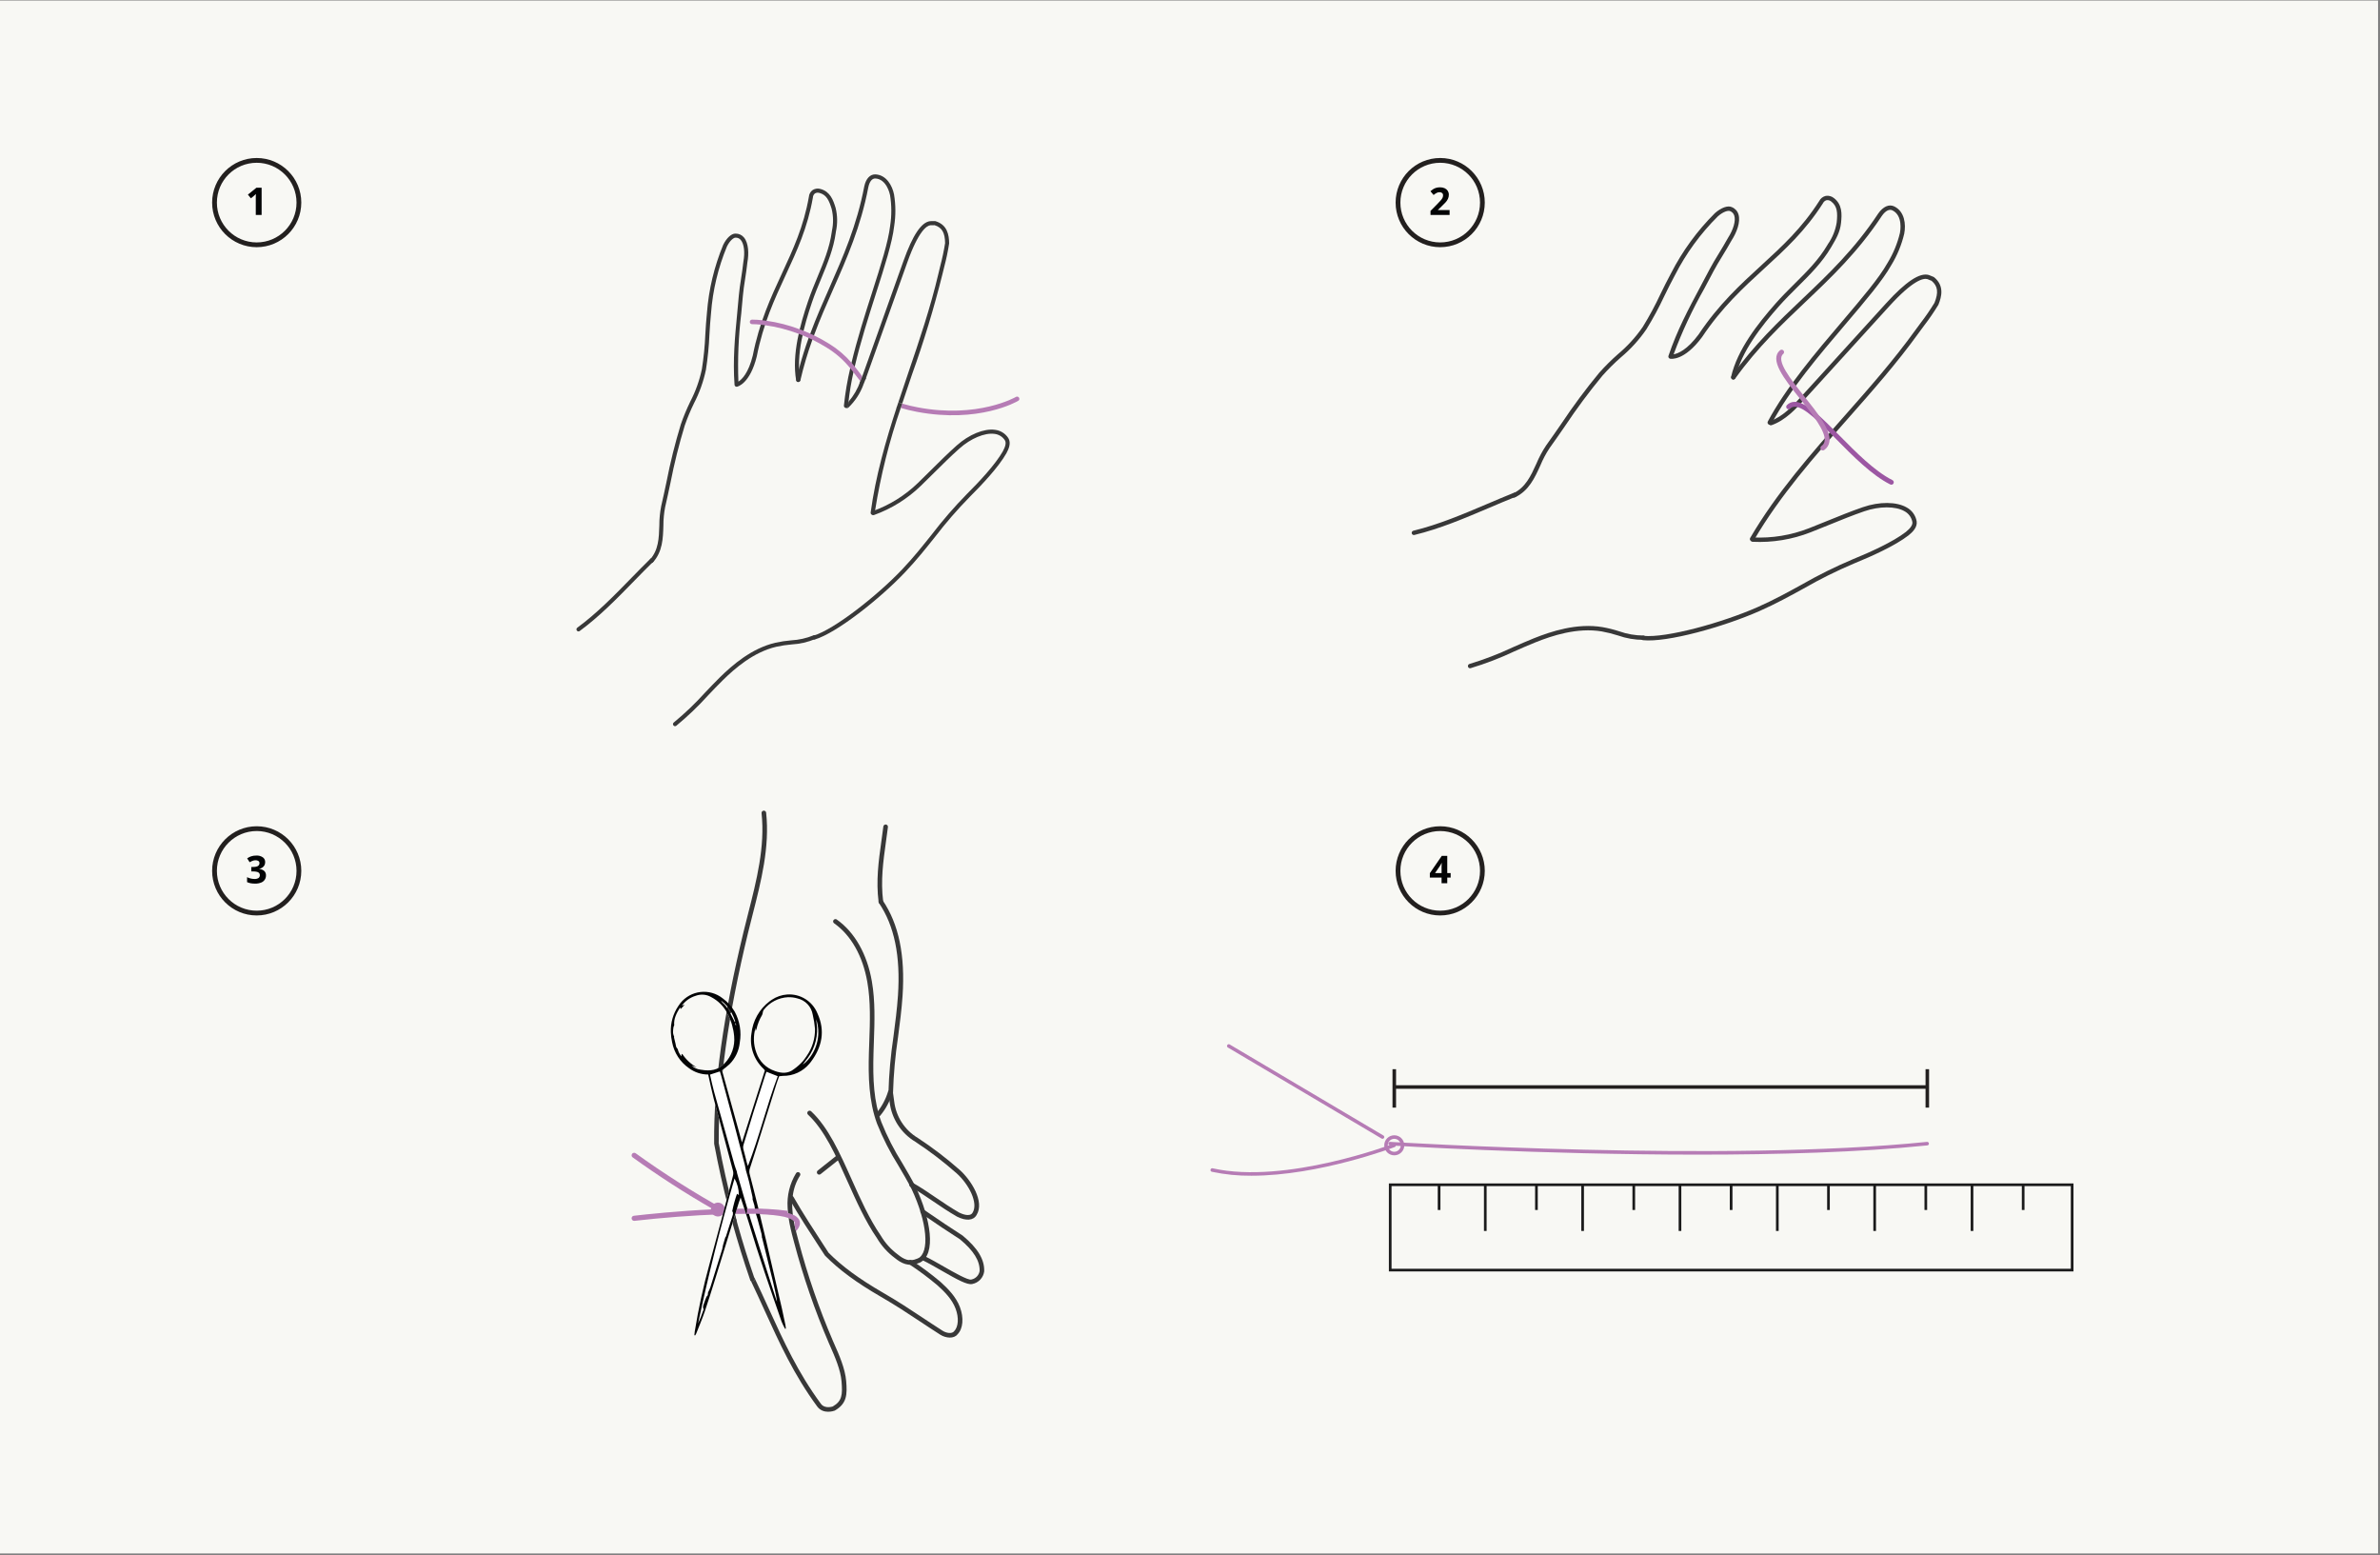 <?xml version="1.0" encoding="UTF-8" standalone="no"?>
<!DOCTYPE svg PUBLIC "-//W3C//DTD SVG 1.1//EN" "http://www.w3.org/Graphics/SVG/1.1/DTD/svg11.dtd">
<svg width="100%" height="100%" viewBox="0 0 1367 893" version="1.1" xmlns="http://www.w3.org/2000/svg" xmlns:xlink="http://www.w3.org/1999/xlink" xml:space="preserve" xmlns:serif="http://www.serif.com/" style="fill-rule:evenodd;clip-rule:evenodd;stroke-linejoin:round;stroke-miterlimit:2;">
    <rect x="0" y="0" width="1367" height="893" fill="#808080" stroke="none"/>
    <g transform="matrix(4.167,0,0,4.167,0,0)">
        <rect x="0" y="0.071" width="327.785" height="214" style="fill:rgb(248,248,244);fill-rule:nonzero;"/>
        <g>
            <clipPath id="_clip1">
                <rect x="29.238" y="21.772" width="256.566" height="172.771"/>
            </clipPath>
            <g clip-path="url(#_clip1)">
                <path d="M202.387,91.956C202.368,91.928 202.353,91.897 202.344,91.864C202.3,91.704 202.394,91.538 202.554,91.494C204.586,90.88 206.571,90.117 208.492,89.212C209.443,88.793 210.425,88.358 211.407,87.965C213.777,87.017 217.343,85.825 220.895,86.422C221.672,86.562 222.439,86.753 223.19,86.996C224.256,87.374 225.378,87.57 226.509,87.577C226.674,87.568 226.816,87.695 226.825,87.861C226.834,88.026 226.707,88.168 226.541,88.177L226.519,88.177C225.325,88.175 224.14,87.969 223.014,87.57C222.287,87.336 221.545,87.15 220.793,87.014C217.387,86.443 213.931,87.602 211.627,88.524C210.655,88.912 209.678,89.345 208.732,89.762C206.784,90.681 204.771,91.454 202.709,92.075C202.586,92.109 202.455,92.063 202.383,91.958" style="fill:rgb(56,56,56);fill-rule:nonzero;"/>
                <path d="M194.639,73.6C194.617,73.569 194.602,73.535 194.593,73.499C194.554,73.337 194.653,73.175 194.815,73.136C198.28,72.296 201.693,70.847 204.991,69.444C206.207,68.927 207.465,68.392 208.7,67.898C208.855,67.837 209.03,67.913 209.091,68.067C209.154,68.218 209.082,68.391 208.93,68.453C208.928,68.454 208.925,68.455 208.923,68.456C207.694,68.947 206.44,69.481 205.226,69.997C201.904,71.41 198.469,72.87 194.956,73.72C194.835,73.749 194.709,73.702 194.639,73.6Z" style="fill:rgb(56,56,56);fill-rule:nonzero;"/>
                <path d="M226.238,88.092C226.197,88.033 226.178,87.96 226.186,87.888C226.203,87.724 226.351,87.604 226.516,87.621C229.664,87.952 237.447,85.795 242.304,83.644C244.518,82.665 246.447,81.603 248.312,80.576C250.586,79.272 252.936,78.106 255.351,77.084C257.72,76.12 260.92,74.682 262.694,73.307C263.365,72.764 263.652,72.324 263.595,71.93C263.479,71.3 263.083,70.757 262.52,70.452C261.286,69.735 259.052,69.738 256.959,70.46C255.337,71.019 253.664,71.701 252.046,72.359C251.21,72.698 250.378,73.036 249.559,73.356C247.018,74.35 244.294,74.795 241.568,74.66C241.403,74.645 241.281,74.498 241.296,74.333C241.31,74.173 241.448,74.053 241.608,74.06C244.246,74.19 246.882,73.759 249.341,72.795C250.158,72.477 250.987,72.14 251.819,71.801C253.446,71.14 255.127,70.456 256.763,69.893C259.047,69.103 261.426,69.12 262.823,69.933C263.543,70.325 264.045,71.024 264.187,71.831C264.308,72.656 263.652,73.305 263.066,73.778C261.234,75.199 257.982,76.663 255.577,77.642C253.183,78.653 250.854,79.809 248.601,81.105C246.725,82.136 244.785,83.204 242.547,84.195C237.611,86.379 229.788,88.571 226.454,88.219C226.368,88.21 226.29,88.164 226.24,88.093" style="fill:rgb(56,56,56);fill-rule:nonzero;"/>
                <path d="M241.254,74.452C241.187,74.356 241.182,74.23 241.241,74.128C244.883,67.906 249.655,62.505 254.27,57.281C257.584,53.529 261.01,49.654 264.015,45.483C264.248,45.159 264.484,44.841 264.721,44.525C265.412,43.627 266.055,42.693 266.646,41.727C267.22,40.295 267.113,39.43 266.242,38.695L265.67,38.463C265.143,38.305 263.722,38.564 260.427,42.186L248.743,55.026C247.562,56.323 246.091,57.938 244.172,58.597C244.013,58.646 243.844,58.557 243.796,58.398C243.749,58.246 243.828,58.083 243.977,58.027C245.75,57.42 247.105,55.933 248.299,54.621L259.983,41.783C262.704,38.794 264.63,37.523 265.872,37.898L266.513,38.157C266.542,38.168 266.569,38.183 266.592,38.203C268.005,39.367 267.651,40.84 267.185,41.996C266.578,42.995 265.916,43.96 265.202,44.886C264.967,45.202 264.734,45.515 264.502,45.836C261.482,50.032 258.044,53.92 254.721,57.683C250.125,62.885 245.371,68.263 241.76,74.434C241.676,74.578 241.492,74.626 241.349,74.543C241.311,74.521 241.278,74.491 241.254,74.456" style="fill:rgb(56,56,56);fill-rule:nonzero;"/>
                <path d="M238.685,52.167C238.613,52.063 238.614,51.924 238.687,51.821C241.808,47.477 245.18,44.274 248.441,41.178C251.985,37.811 255.648,34.332 258.888,29.425C259.56,28.461 260.387,28.097 261.104,28.447C262.533,29.144 262.733,30.911 262.473,32.212C262.112,33.742 261.509,35.204 260.687,36.543C259.502,38.661 257.14,41.434 254.408,44.646C250.777,48.912 246.662,53.748 244.2,58.369C244.123,58.516 243.941,58.572 243.794,58.495C243.647,58.417 243.591,58.235 243.669,58.088C246.163,53.406 250.298,48.544 253.951,44.254C256.661,41.067 259.006,38.315 260.163,36.248C260.954,34.963 261.535,33.56 261.885,32.092C261.933,31.851 262.316,29.706 260.842,28.986C260.407,28.775 259.876,29.056 259.387,29.761C256.114,34.719 252.424,38.223 248.855,41.612C245.614,44.689 242.264,47.87 239.176,52.169C239.079,52.304 238.892,52.335 238.756,52.239C238.729,52.219 238.705,52.194 238.685,52.166" style="fill:rgb(56,56,56);fill-rule:nonzero;"/>
                <path d="M208.447,68.44C208.437,68.426 208.429,68.412 208.422,68.397C208.35,68.247 208.414,68.068 208.563,67.997L208.564,67.997C210.278,67.181 211.003,65.584 211.772,63.895C212.14,63.011 212.592,62.164 213.124,61.368C213.812,60.413 214.506,59.409 215.21,58.392C216.827,55.963 218.569,53.62 220.429,51.371C221.235,50.465 222.097,49.61 223.008,48.809C224.316,47.716 225.47,46.45 226.437,45.046C227.337,43.582 228.153,42.068 228.88,40.511C229.341,39.573 229.818,38.6 230.328,37.663C231.896,34.597 233.939,31.798 236.381,29.369C237.241,28.613 238.166,28.283 238.701,28.539C239.145,28.712 239.485,29.079 239.623,29.535C239.956,30.593 239.359,32.074 238.688,33.109C238.256,33.892 237.816,34.614 237.388,35.314C236.944,36.044 236.521,36.735 236.179,37.39C235.756,38.203 235.333,38.992 234.919,39.768C233.269,42.67 231.854,45.698 230.687,48.825C231.276,48.724 232.536,48.241 234.128,46.091C236.887,41.958 239.871,39.224 242.757,36.581C245.643,33.938 248.366,31.443 250.757,27.702C250.939,27.339 251.276,27.078 251.673,26.991C252.081,26.929 252.496,27.048 252.811,27.315C253.933,28.204 253.897,29.487 253.763,30.73C253.627,31.989 253.092,32.896 252.474,33.945L252.387,34.093C251.163,36.171 249.526,37.795 247.793,39.519C246.922,40.385 246.022,41.28 245.176,42.237C242.827,44.903 240.023,48.432 239.193,52.07C239.157,52.232 238.996,52.333 238.834,52.296C238.672,52.26 238.571,52.099 238.608,51.937C239.468,48.166 242.329,44.561 244.727,41.84C245.583,40.867 246.491,39.964 247.368,39.093C249.073,37.4 250.684,35.801 251.867,33.789L251.954,33.641C252.576,32.753 252.99,31.737 253.165,30.668C253.313,29.291 253.241,28.422 252.437,27.788C252.258,27.629 252.021,27.555 251.783,27.582C251.556,27.644 251.368,27.802 251.269,28.015C248.832,31.832 246.077,34.354 243.161,37.024C240.303,39.644 237.347,42.352 234.618,46.437C232.131,49.799 230.277,49.449 230.199,49.431C230.116,49.412 230.045,49.36 230.002,49.287C229.958,49.212 229.949,49.122 229.978,49.04C231.157,45.535 232.726,42.595 234.389,39.484C234.803,38.709 235.223,37.921 235.647,37.11C235.998,36.437 236.424,35.738 236.876,34.999C237.299,34.304 237.738,33.587 238.173,32.798C238.933,31.623 239.274,30.421 239.05,29.714C238.964,29.424 238.745,29.191 238.461,29.087C238.228,28.978 237.556,29.136 236.797,29.803C234.395,32.184 232.39,34.934 230.857,37.948C230.352,38.873 229.878,39.839 229.42,40.773C228.683,42.351 227.856,43.885 226.943,45.368C225.95,46.818 224.762,48.124 223.414,49.252C222.52,50.036 221.676,50.874 220.885,51.762C219.038,53.996 217.309,56.323 215.703,58.736C214.996,59.757 214.3,60.764 213.61,61.721C213.101,62.485 212.668,63.298 212.318,64.146C211.539,65.86 210.734,67.631 208.821,68.54C208.689,68.603 208.53,68.561 208.446,68.441" style="fill:rgb(56,56,56);fill-rule:nonzero;"/>
                <path d="M260.696,66.795C260.644,66.795 260.595,66.782 260.549,66.759C258.015,65.492 255.399,62.848 253.095,60.514C250.824,58.217 248.677,56.047 247.398,56.045L247.394,56.045C247.158,56.04 246.931,56.135 246.768,56.307C246.634,56.433 246.423,56.427 246.296,56.292C246.175,56.164 246.175,55.963 246.296,55.834C246.582,55.531 246.983,55.365 247.4,55.376C248.957,55.38 251.095,57.542 253.57,60.044C255.841,62.341 258.414,64.943 260.851,66.161C261.015,66.244 261.082,66.445 260.999,66.61C260.943,66.722 260.828,66.793 260.703,66.794" style="fill:rgb(156,87,163);fill-rule:nonzero;"/>
                <path d="M251.251,62.072C251.067,62.072 250.917,61.923 250.916,61.739C250.916,61.63 250.968,61.528 251.057,61.465C251.301,61.307 251.463,61.05 251.501,60.761C251.687,59.444 249.809,57.087 248.153,55.007C245.921,52.202 243.813,49.554 245.373,48.257C245.52,48.144 245.73,48.172 245.842,48.319C245.948,48.458 245.929,48.654 245.799,48.771C244.743,49.65 246.832,52.276 248.675,54.591C250.584,56.988 252.388,59.254 252.163,60.853C252.1,61.323 251.841,61.743 251.449,62.009C251.392,62.049 251.324,62.071 251.254,62.071" style="fill:rgb(182,124,181);fill-rule:nonzero;"/>
                <path d="M115.15,126.652C115.215,126.652 115.279,126.673 115.333,126.71C117.801,128.445 119.523,131.47 120.175,135.225C120.654,137.978 120.551,140.812 120.453,143.552C120.434,144.059 120.416,144.567 120.403,145.072C120.295,148.759 120.439,151.796 121.489,154.633C122.278,156.605 123.245,158.5 124.378,160.297C124.999,161.349 125.64,162.439 126.224,163.579C128.27,167.918 129.117,172.883 126.787,173.995C126.631,174.074 126.44,174.01 126.362,173.854C126.283,173.697 126.347,173.507 126.503,173.429C126.507,173.427 126.511,173.425 126.515,173.423C128.184,172.626 127.807,168.426 125.654,163.861C125.085,162.746 124.447,161.666 123.831,160.621C122.68,158.791 121.697,156.861 120.893,154.855C119.744,151.749 119.674,148.31 119.768,145.055C119.784,144.549 119.802,144.04 119.821,143.53C119.92,140.823 120.018,138.023 119.552,135.336C118.927,131.748 117.3,128.869 114.969,127.232C114.825,127.131 114.791,126.932 114.893,126.789C114.952,126.705 115.048,126.655 115.151,126.654" style="fill:rgb(56,56,56);fill-rule:nonzero;"/>
                <path d="M111.592,153.056C111.672,153.056 111.75,153.087 111.809,153.141C114.183,155.363 115.748,158.86 117.405,162.562C118.601,165.235 119.838,167.999 121.418,170.291C122.007,171.287 122.788,172.155 123.716,172.846C124.61,173.571 125.336,173.905 126.405,173.455C126.566,173.387 126.752,173.462 126.821,173.624C126.889,173.785 126.813,173.971 126.652,174.039C125.22,174.643 124.204,174.059 123.316,173.338C122.332,172.603 121.503,171.681 120.878,170.623C119.284,168.313 118.034,165.523 116.826,162.823C115.197,159.181 113.657,155.74 111.376,153.606C111.247,153.488 111.238,153.288 111.357,153.159C111.417,153.093 111.502,153.056 111.592,153.056Z" style="fill:rgb(56,56,56);fill-rule:nonzero;"/>
                <path d="M98.46,157.494C98.498,157.388 98.59,157.31 98.701,157.289C98.72,157.285 98.74,157.283 98.76,157.284C98.887,157.284 99.001,157.36 99.051,157.477C99.06,157.498 99.067,157.52 99.072,157.543C99.635,160.563 100.31,163.576 101.092,166.562C101.153,166.803 101.217,167.041 101.28,167.281L101.323,167.442C101.404,167.745 101.486,168.046 101.57,168.349C101.61,168.492 101.649,168.636 101.69,168.779C102.381,171.243 103.143,173.681 103.975,176.093C103.985,176.123 103.995,176.152 104.005,176.184C104.064,176.348 103.979,176.529 103.814,176.588C103.707,176.626 103.587,176.604 103.501,176.53C103.457,176.495 103.424,176.447 103.406,176.393C102.494,173.754 101.663,171.079 100.916,168.369C100.88,168.239 100.845,168.108 100.811,167.98C100.748,167.749 100.684,167.519 100.624,167.288C100.561,167.05 100.498,166.814 100.438,166.576C99.667,163.624 99.003,160.652 98.445,157.66C98.435,157.606 98.44,157.549 98.459,157.497" style="fill:rgb(56,56,56);fill-rule:nonzero;"/>
                <path d="M105.288,111.708C105.45,111.708 105.586,111.831 105.603,111.992C106.115,116.731 104.912,121.451 103.745,126.016C103.529,126.862 103.314,127.706 103.108,128.55C100.372,139.833 99.011,149.53 99.069,157.367C99.071,157.542 98.93,157.685 98.755,157.687C98.58,157.688 98.436,157.548 98.435,157.372C98.377,149.371 99.705,139.894 102.491,128.4C102.697,127.554 102.913,126.708 103.129,125.858C104.28,121.349 105.471,116.684 104.972,112.059C104.954,111.885 105.079,111.729 105.253,111.711L105.254,111.711L105.288,111.708Z" style="fill:rgb(56,56,56);fill-rule:nonzero;"/>
                <path d="M109.734,161.666C109.792,161.576 109.891,161.522 109.998,161.523C110.173,161.522 110.316,161.663 110.317,161.838C110.318,161.902 110.299,161.964 110.264,162.016C109.724,162.867 109.385,163.829 109.271,164.83C109.224,165.184 109.199,165.54 109.196,165.897C109.192,166.077 109.196,166.248 109.201,166.409C109.213,166.733 109.239,167.055 109.277,167.374C109.312,167.663 109.355,167.95 109.405,168.237C109.203,168.054 108.962,167.919 108.7,167.842C108.666,167.608 108.635,167.371 108.614,167.134C108.594,166.897 108.576,166.667 108.565,166.432C108.449,164.76 108.857,163.093 109.732,161.663" style="fill:rgb(56,56,56);fill-rule:nonzero;"/>
                <path d="M103.503,176.528C103.588,176.602 103.706,176.624 103.811,176.586C103.976,176.531 104.065,176.354 104.011,176.189C104.01,176.187 104.009,176.185 104.009,176.184C103.998,176.153 103.987,176.124 103.979,176.094C104.006,176.12 104.028,176.151 104.044,176.185C104.719,177.598 105.344,178.967 105.953,180.306C108.027,184.852 109.983,189.147 113.156,193.453C113.712,194.194 114.78,193.818 114.79,193.814C116.077,193.073 116.149,192.189 115.995,190.347C115.861,188.739 115.069,186.948 114.373,185.368L114.242,185.072C112.307,180.576 110.709,175.943 109.46,171.211C109.357,170.833 109.256,170.459 109.163,170.083C109.103,169.848 109.046,169.611 108.993,169.376C108.877,168.868 108.778,168.36 108.703,167.848C108.966,167.925 109.207,168.06 109.41,168.243C109.44,168.414 109.473,168.585 109.508,168.758C109.572,169.061 109.641,169.366 109.716,169.672C109.827,170.127 109.949,170.584 110.076,171.044C111.317,175.746 112.904,180.35 114.825,184.817L114.955,185.113C115.675,186.738 116.485,188.58 116.633,190.297C116.787,192.138 116.761,193.418 115.061,194.386C114.951,194.431 113.49,194.947 112.651,193.833C109.438,189.47 107.468,185.144 105.381,180.569C104.784,179.259 104.171,177.914 103.51,176.529" style="fill:rgb(56,56,56);fill-rule:nonzero;"/>
                <path d="M103.62,176.036C103.74,175.981 103.881,176.003 103.977,176.094C103.986,176.125 103.996,176.154 104.007,176.185C104.065,176.349 103.978,176.53 103.813,176.588C103.707,176.625 103.588,176.603 103.503,176.53C103.492,176.506 103.481,176.484 103.47,176.459C103.395,176.301 103.461,176.113 103.618,176.037" style="fill:rgb(56,56,56);fill-rule:nonzero;"/>
                <path d="M109.103,164.781C109.218,164.781 109.324,164.843 109.38,164.943C110.498,166.937 112.385,169.83 113.513,171.558C113.809,172.011 114.051,172.383 114.214,172.636C116.072,174.504 118.399,176.218 121.717,178.141C123.855,179.379 125.42,180.419 127.077,181.518C127.971,182.111 128.886,182.719 129.929,183.384C130.457,183.72 131.217,183.828 131.507,183.457C132.112,182.85 132.188,181.584 131.72,180.347C131.231,179.052 130.224,178.027 129.21,177.118C127.965,176.071 126.659,175.098 125.3,174.205C125.156,174.107 125.119,173.91 125.218,173.765C125.317,173.621 125.514,173.584 125.658,173.683C127.041,174.591 128.369,175.58 129.634,176.645C130.657,177.565 131.774,178.697 132.313,180.122C132.876,181.606 132.743,183.115 131.983,183.874C131.483,184.52 130.367,184.412 129.59,183.917C128.543,183.25 127.622,182.64 126.727,182.045C125.077,180.951 123.52,179.917 121.399,178.688C118.028,176.736 115.659,174.99 113.718,173.029C113.514,172.724 113.274,172.354 112.978,171.904C111.846,170.17 109.951,167.266 108.823,165.254C108.737,165.101 108.791,164.908 108.944,164.822C108.992,164.795 109.045,164.781 109.1,164.781" style="fill:rgb(56,56,56);fill-rule:nonzero;"/>
                <path d="M127.176,166.647C127.241,166.647 127.304,166.666 127.356,166.703C129.36,168.09 131.207,169.323 132.692,170.27C134.784,172.011 135.717,173.57 135.66,175.201C135.543,176.072 134.883,176.771 134.021,176.94C133.34,177.107 131.951,176.339 129.761,175.084C128.884,174.581 127.978,174.061 127.243,173.705C127.086,173.629 127.02,173.439 127.096,173.281C127.172,173.123 127.362,173.057 127.52,173.134C128.276,173.5 129.192,174.022 130.08,174.534C131.418,175.301 133.449,176.459 133.873,176.324C133.896,176.316 133.921,176.311 133.946,176.31C134.505,176.178 134.932,175.725 135.029,175.159C135.078,173.759 134.217,172.362 132.32,170.782C130.858,169.854 129.006,168.616 126.998,167.228C126.853,167.128 126.818,166.929 126.918,166.785C126.977,166.7 127.074,166.649 127.178,166.649" style="fill:rgb(56,56,56);fill-rule:nonzero;"/>
                <path d="M122.073,113.619L122.113,113.622C122.287,113.643 122.411,113.801 122.389,113.975C122.305,114.652 122.213,115.312 122.122,115.962C121.737,118.731 121.372,121.347 121.733,124.214C121.755,124.388 121.631,124.546 121.458,124.568C121.284,124.59 121.126,124.467 121.104,124.293C120.732,121.342 121.101,118.686 121.493,115.874C121.584,115.226 121.675,114.57 121.759,113.896C121.779,113.738 121.914,113.619 122.073,113.619Z" style="fill:rgb(56,56,56);fill-rule:nonzero;"/>
                <path d="M121.411,123.941C121.517,123.94 121.615,123.993 121.673,124.08C123.886,127.345 124.781,131.646 124.407,137.226C124.281,139.121 124.031,141.031 123.788,142.879C123.402,145.439 123.169,148.02 123.092,150.608L123.259,151.82C123.513,153.894 124.711,155.734 126.504,156.806C128.526,158.132 130.45,159.6 132.263,161.199C133.875,162.631 135.736,165.593 134.615,167.419C134.192,168.195 133.177,168.289 131.912,167.655C130.713,166.967 129.649,166.243 128.618,165.542C127.567,164.825 126.57,164.149 125.487,163.537C125.334,163.451 125.28,163.257 125.367,163.104C125.453,162.952 125.647,162.898 125.799,162.985C126.906,163.61 127.911,164.294 128.975,165.017C129.996,165.712 131.052,166.428 132.21,167.096C132.54,167.26 133.698,167.775 134.066,167.101C134.878,165.779 133.542,163.185 131.842,161.671C130.052,160.093 128.154,158.644 126.16,157.335C124.206,156.165 122.903,154.157 122.63,151.896L122.459,150.642C122.533,148.014 122.767,145.393 123.16,142.793C123.4,140.956 123.649,139.054 123.774,137.181C124.137,131.746 123.28,127.576 121.15,124.433C121.053,124.288 121.091,124.091 121.237,123.994C121.288,123.959 121.349,123.94 121.411,123.94" style="fill:rgb(56,56,56);fill-rule:nonzero;"/>
                <path d="M122.711,150.194C122.74,150.194 122.769,150.198 122.797,150.206C122.965,150.253 123.063,150.427 123.017,150.595C123.017,150.596 123.016,150.596 123.016,150.597C122.665,151.76 122.082,152.84 121.302,153.772C121.193,153.909 120.994,153.931 120.857,153.822C120.72,153.713 120.698,153.513 120.807,153.377C120.811,153.371 120.815,153.366 120.82,153.361C121.54,152.5 122.08,151.501 122.406,150.426C122.444,150.289 122.569,150.195 122.711,150.195" style="fill:rgb(56,56,56);fill-rule:nonzero;"/>
                <path d="M115.545,159.144C115.72,159.144 115.863,159.285 115.863,159.46C115.864,159.557 115.819,159.65 115.743,159.71L113.11,161.799C112.973,161.909 112.773,161.886 112.664,161.748C112.555,161.611 112.578,161.411 112.715,161.302L115.348,159.213C115.404,159.169 115.474,159.144 115.545,159.145" style="fill:rgb(56,56,56);fill-rule:nonzero;"/>
                <path d="M87.204,159.489C90.779,162.066 94.487,164.456 98.311,166.647C93.638,166.853 89.005,167.347 87.372,167.536C87.179,167.558 87.04,167.732 87.062,167.925C87.083,168.119 87.258,168.258 87.451,168.236C90.995,167.833 95.519,167.461 99.552,167.327C99.974,167.553 100.395,167.771 100.814,167.98C101.056,168.102 101.296,168.219 101.534,168.333C101.475,168.168 101.394,168.013 101.293,167.871C101.211,167.737 101.223,167.567 101.323,167.445L101.016,167.29C101.106,167.29 101.194,167.288 101.281,167.285C104.575,167.236 107.353,167.378 108.7,167.849C108.962,167.926 109.203,168.061 109.405,168.244C109.455,168.291 109.496,168.347 109.526,168.408C109.573,168.522 109.565,168.651 109.504,168.758C109.567,169.064 109.637,169.368 109.712,169.673C110.242,169.103 110.392,168.574 110.161,168.098C109.957,167.765 109.646,167.512 109.278,167.381C109.062,167.287 108.841,167.208 108.615,167.143C106.934,166.655 104.136,166.52 101.093,166.567C100.877,166.57 100.659,166.574 100.44,166.579C100.193,166.584 99.95,166.591 99.703,166.599C95.529,164.278 91.494,161.715 87.619,158.924C87.461,158.81 87.24,158.845 87.126,159.003C87.012,159.161 87.048,159.381 87.205,159.495" style="fill:rgb(182,124,181);fill-rule:nonzero;"/>
                <path d="M101.28,167.281L100.625,167.286L100.918,168.366L101.571,168.348L101.28,167.281Z" style="fill:rgb(56,56,56);fill-rule:nonzero;"/>
                <path d="M98.053,166.384C98.217,165.882 98.757,165.607 99.259,165.771C99.761,165.935 100.036,166.475 99.871,166.977C99.707,167.479 99.168,167.753 98.666,167.589C98.618,167.574 98.572,167.555 98.528,167.532C98.082,167.344 97.87,166.832 98.053,166.384Z" style="fill:rgb(182,124,181);fill-rule:nonzero;"/>
                <path d="M104.15,142.092C104.15,141.879 104.153,141.761 104.157,141.643C103.815,142.763 103.851,143.965 104.261,145.062C104.664,146.261 105.61,147.2 106.813,147.593C107.725,147.919 108.633,147.978 109.448,147.322C109.904,146.997 110.321,146.622 110.693,146.204C110.877,145.966 111.055,145.722 111.217,145.477L111.573,146.581C110.668,147.665 109.322,148.281 107.911,148.26C107.753,148.262 107.598,148.293 107.402,148.309C107.267,148.683 107.125,149.053 107.007,149.435C106.069,152.425 105.133,155.414 104.201,158.402C103.928,159.269 103.651,160.137 103.37,160.999C103.279,161.243 103.263,161.51 103.327,161.763C104.949,167.924 106.333,174.133 107.782,180.336C107.955,181.086 108.108,181.836 108.262,182.592C108.293,182.755 108.314,182.92 108.325,183.086C108.288,183.1 108.25,183.11 108.211,183.116C108.03,182.792 107.869,182.457 107.729,182.113C106.16,177.611 104.589,173.102 103.222,168.526C102.883,167.388 102.495,166.267 102.087,165.026C101.983,165.301 101.911,165.483 101.853,165.668C100.777,169.144 99.702,172.621 98.631,176.099C98.154,177.629 97.677,179.17 97.157,180.695C96.802,181.731 96.372,182.747 95.966,183.773C95.928,183.862 95.881,183.946 95.826,184.026C95.787,184.015 95.748,184.007 95.708,184C95.726,183.823 95.74,183.647 95.766,183.473C96.266,180.38 96.935,177.316 97.769,174.296C98.891,170.214 99.959,166.113 101.037,162.018C101.093,161.785 101.091,161.541 101.03,161.31C100.151,158.01 99.256,154.724 98.386,151.428C98.099,150.328 97.878,149.214 97.619,148.072C96.667,148.075 95.74,147.769 94.976,147.202C93.764,146.368 92.929,145.091 92.65,143.647C92.549,143.191 92.489,142.726 92.471,142.258L92.776,142.16C92.769,142.393 92.82,142.625 92.924,142.834C92.916,142.878 92.916,142.92 92.912,142.97C92.972,143.216 93.032,143.468 93.091,143.717L93.091,143.691C93.135,143.891 93.17,144.086 93.214,144.283C93.287,144.382 93.354,144.486 93.428,144.586C93.509,144.951 93.684,145.289 93.937,145.566C93.945,145.438 93.947,145.362 93.958,145.289C93.985,145.269 94.014,145.25 94.043,145.234C94.555,146.003 95.24,146.641 96.043,147.097C95.804,147.017 95.571,146.933 95.339,146.856C95.676,147.158 96.098,147.348 96.547,147.399C96.596,147.41 96.648,147.415 96.699,147.425C97.892,147.64 98.988,147.492 99.876,146.552C100.844,145.561 101.328,144.196 101.202,142.817C101.108,141.739 100.805,140.69 100.308,139.729L101.275,139.417C101.979,140.716 102.224,142.214 101.972,143.67C101.858,144.795 101.36,145.846 100.562,146.647C100.23,146.948 99.882,147.23 99.519,147.493C100.426,150.756 101.337,154.046 102.27,157.431C103.335,154.09 104.373,150.834 105.429,147.509C105.376,147.434 105.318,147.363 105.257,147.296C103.92,146.055 103.29,144.23 103.578,142.429C103.761,140.663 104.669,139.052 106.086,137.982C106.19,137.901 106.292,137.834 106.4,137.763L108.51,137.082L108.618,137.419C107.305,137.488 106.086,138.128 105.283,139.17C105.229,139.256 105.189,139.35 105.166,139.449C105.15,139.593 105.114,139.735 105.061,139.87C104.694,140.487 104.427,141.159 104.271,141.86C104.239,141.941 104.199,142.018 104.153,142.092" style="fill:white;fill-rule:nonzero;"/>
                <path d="M111.394,146.025C111.173,146.286 110.922,146.519 110.647,146.721C110.79,146.524 110.918,146.326 111.073,146.142C111.163,146.037 111.247,145.927 111.326,145.814C112.384,144.394 112.823,142.607 112.545,140.858C112.528,140.72 112.519,140.584 112.504,140.451C113.142,142.375 112.719,144.493 111.391,146.025M106.806,147.586C105.603,147.191 104.657,146.253 104.253,145.053C103.844,143.956 103.807,142.755 104.148,141.635C104.146,141.754 104.143,141.871 104.143,142.085C104.188,142.011 104.228,141.934 104.261,141.853C104.416,141.151 104.683,140.479 105.051,139.862C105.104,139.727 105.139,139.586 105.156,139.442C105.178,139.343 105.218,139.248 105.273,139.163C106.079,138.121 107.301,137.483 108.616,137.419C108.631,137.421 108.65,137.415 108.666,137.419C109.087,137.409 109.506,137.464 109.91,137.582C111.003,137.828 111.838,138.711 112.023,139.816C112.178,140.46 112.283,141.115 112.338,141.774C112.364,143.096 111.972,144.392 111.217,145.477C111.055,145.724 110.878,145.965 110.693,146.203C110.321,146.622 109.904,146.997 109.448,147.321C108.634,147.976 107.726,147.918 106.815,147.592M103.094,160.683C103.045,160.528 102.978,160.37 102.94,160.209C102.785,159.617 102.653,159.02 102.485,158.432C102.414,158.199 102.418,157.95 102.495,157.719C102.944,156.246 103.384,154.772 103.841,153.303C104.387,151.556 104.954,149.809 105.511,148.058C105.551,147.934 105.596,147.811 105.648,147.691C106.163,147.896 106.667,148.092 107.203,148.306C105.673,152.368 104.671,156.604 103.093,160.682M102.667,160.532C102.714,160.716 102.752,160.902 102.779,161.09C102.796,161.158 102.809,161.228 102.819,161.297C102.97,161.833 103.133,162.359 103.263,162.896C103.427,163.573 103.569,164.251 103.72,164.932C103.739,165.063 103.745,165.195 103.738,165.327L103.744,165.305C103.826,165.581 103.909,165.857 103.991,166.134C104.034,166.438 104.076,166.74 104.12,167.044L104.104,167.084L104.143,167.098C104.242,167.431 104.345,167.763 104.445,168.097C104.617,168.738 104.796,169.375 104.961,170.017C104.997,170.206 105.019,170.397 105.029,170.588L105.051,170.595C105.556,172.63 106.065,174.657 106.564,176.694C106.778,177.576 106.973,178.457 107.102,179.366C107.057,179.278 107.018,179.187 106.986,179.094C105.809,175.401 104.61,171.708 103.456,168.002C102.799,165.899 102.212,163.781 101.597,161.663C101.581,161.593 101.57,161.515 101.56,161.442C101.454,161.131 101.326,160.821 101.238,160.504C100.297,157.141 99.357,153.779 98.417,150.416C98.202,149.645 98.045,148.861 97.865,148.086L99.226,147.646C99.28,147.815 99.344,147.995 99.39,148.179C99.985,150.384 100.579,152.593 101.171,154.805C101.675,156.71 102.165,158.618 102.665,160.532M96.694,147.423C96.641,147.411 96.593,147.407 96.54,147.397C96.091,147.345 95.669,147.155 95.333,146.854C95.564,146.93 95.798,147.013 96.038,147.095C95.234,146.639 94.549,146.001 94.038,145.232C94.008,145.247 93.979,145.266 93.953,145.287C93.941,145.378 93.934,145.47 93.931,145.562C93.678,145.286 93.503,144.948 93.422,144.583C93.349,144.482 93.282,144.38 93.208,144.279C93.163,144.081 93.128,143.884 93.084,143.686L93.087,143.713C93.026,143.466 92.967,143.214 92.907,142.964C92.912,142.915 92.912,142.873 92.918,142.83C92.814,142.621 92.763,142.389 92.77,142.155C92.776,141.947 92.796,141.74 92.832,141.536C92.866,141.449 92.897,141.37 92.931,141.289C92.846,140.365 93.263,139.61 93.741,138.82L93.818,139.058C93.974,138.884 94.132,138.708 94.38,138.449L93.993,138.574C94.464,137.922 95.139,137.444 95.911,137.218C96.61,136.961 97.386,137.028 98.03,137.402C98.964,137.888 99.73,138.645 100.227,139.574C100.25,139.623 100.28,139.673 100.302,139.722C100.799,140.683 101.102,141.732 101.194,142.81C101.321,144.188 100.838,145.553 99.87,146.545C98.982,147.485 97.885,147.631 96.693,147.418M100.837,139.557C101.038,139.932 101.204,140.326 101.331,140.732C101.341,140.758 101.306,140.802 101.282,140.838L101.303,140.899C101.358,141.006 101.427,141.115 101.485,141.227C101.453,141.237 101.424,141.253 101.392,141.264C101.361,141.143 101.335,141.021 101.303,140.9C101.29,140.887 101.281,140.872 101.274,140.855L101.282,140.838C101.075,140.428 100.868,140.02 100.659,139.611L100.551,139.406C100.316,138.934 99.988,138.515 99.588,138.172C99.502,138.094 99.436,137.998 99.394,137.89C99.998,138.324 100.492,138.895 100.834,139.556M101.848,164.689C101.769,164.64 101.706,164.591 101.589,164.505C101.315,165.286 101.096,166.084 100.932,166.894C100.961,166.96 100.998,167.031 101.031,167.096C101.038,167.196 101.033,167.297 101.018,167.397C100.699,168.396 100.381,169.394 100.061,170.392C100.048,170.437 99.998,170.474 99.97,170.517C99.865,170.875 99.762,171.24 99.653,171.603C99.614,171.801 99.585,172.011 99.526,172.21C98.999,173.931 98.465,175.649 97.922,177.364C97.827,177.62 97.716,177.87 97.59,178.112C97.565,178.313 97.61,178.533 97.39,178.666C97.282,178.948 97.151,179.226 97.07,179.513C96.99,179.8 96.802,180.068 96.969,180.393C97.003,180.458 96.93,180.59 96.892,180.686C96.7,181.261 96.478,181.825 96.225,182.376C97.652,175.653 99.326,168.994 101.247,162.401C101.635,163.101 101.842,163.887 101.847,164.687M112.674,139.645C111.989,137.966 110.302,136.917 108.494,137.045C107.745,137.1 107.022,137.347 106.397,137.762C106.288,137.83 106.182,137.903 106.081,137.982C104.665,139.053 103.758,140.664 103.576,142.43C103.289,144.23 103.918,146.056 105.255,147.296C105.316,147.364 105.373,147.435 105.427,147.509C104.369,150.834 103.332,154.09 102.268,157.432C101.334,154.045 100.424,150.756 99.517,147.494C99.879,147.23 100.227,146.948 100.56,146.648C101.358,145.847 101.856,144.795 101.97,143.671C102.221,142.214 101.976,140.716 101.273,139.416C100.856,138.696 100.293,138.07 99.619,137.58C97.821,136.149 95.204,136.447 93.773,138.245C93.677,138.366 93.588,138.491 93.506,138.622C92.777,139.691 92.413,140.966 92.467,142.258C92.485,142.726 92.545,143.191 92.647,143.647C92.926,145.091 93.76,146.368 94.971,147.202C95.736,147.769 96.664,148.074 97.616,148.072C97.875,149.215 98.096,150.328 98.382,151.428C99.251,154.724 100.147,158.011 101.025,161.311C101.087,161.542 101.09,161.786 101.033,162.019C99.956,166.116 98.888,170.213 97.766,174.297C96.933,177.317 96.264,180.38 95.764,183.473C95.738,183.647 95.726,183.823 95.707,184C95.75,184.007 95.787,184.016 95.825,184.024C95.88,183.945 95.926,183.861 95.965,183.773C96.37,182.747 96.801,181.733 97.155,180.695C97.676,179.17 98.151,177.63 98.629,176.099C99.706,172.623 100.781,169.147 101.852,165.668C101.91,165.484 101.983,165.302 102.086,165.026C102.493,166.266 102.882,167.388 103.222,168.526C104.587,173.102 106.16,177.609 107.729,182.113C107.868,182.457 108.029,182.792 108.21,183.116C108.249,183.109 108.288,183.099 108.325,183.086C108.312,182.92 108.291,182.755 108.262,182.592C108.107,181.836 107.953,181.086 107.781,180.335C106.331,174.133 104.949,167.924 103.326,161.763C103.262,161.51 103.277,161.243 103.368,160.999C103.649,160.136 103.928,159.268 104.199,158.402C105.137,155.411 106.072,152.423 107.005,149.435C107.123,149.052 107.265,148.683 107.4,148.309C107.594,148.295 107.751,148.264 107.909,148.26C109.32,148.282 110.666,147.665 111.57,146.581L111.791,146.304C113.312,144.263 113.771,142.035 112.674,139.645Z" style="fill:rgb(3,4,5);fill-rule:nonzero;"/>
                <path d="M102.907,167.278C104.783,167.227 106.66,167.31 108.525,167.525C108.501,167.305 108.52,167.083 108.581,166.871L108.587,166.854C106.717,166.613 104.831,166.514 102.946,166.558C102.973,166.798 102.961,167.042 102.908,167.279" style="fill:rgb(182,124,181);fill-rule:nonzero;"/>
                <path d="M234.083,159.114C212.305,159.114 191.904,157.862 191.599,157.843C191.464,157.834 191.361,157.718 191.369,157.583C191.373,157.452 191.482,157.349 191.613,157.353C191.619,157.353 191.624,157.353 191.63,157.354C192.091,157.383 237.961,160.198 265.611,157.354C265.745,157.341 265.864,157.438 265.879,157.572C265.893,157.706 265.796,157.826 265.663,157.84L265.661,157.84C256.38,158.794 245.058,159.113 234.084,159.113" style="fill:rgb(182,124,181);fill-rule:nonzero;"/>
                <path d="M192.184,156.933C191.69,156.932 191.29,157.332 191.289,157.826C191.289,158.32 191.689,158.72 192.183,158.721C192.677,158.721 193.077,158.321 193.077,157.827C193.077,157.334 192.677,156.934 192.184,156.933ZM192.184,159.21C191.42,159.21 190.802,158.591 190.802,157.828C190.802,157.064 191.42,156.445 192.184,156.445C192.947,156.445 193.566,157.064 193.566,157.828C193.564,158.59 192.947,159.208 192.184,159.21Z" style="fill:rgb(182,124,181);fill-rule:nonzero;"/>
                <path d="M190.564,156.933C190.52,156.933 190.477,156.921 190.439,156.899L169.284,144.372C169.157,144.321 169.096,144.177 169.146,144.051C169.197,143.924 169.34,143.863 169.467,143.913C169.49,143.922 169.511,143.935 169.531,143.951L190.688,156.477C190.803,156.547 190.841,156.697 190.773,156.813C190.729,156.887 190.649,156.932 190.563,156.933" style="fill:rgb(182,124,181);fill-rule:nonzero;"/>
                <path d="M172.498,162.02C170.677,162.038 168.86,161.858 167.078,161.482C166.942,161.472 166.84,161.353 166.85,161.217C166.861,161.081 166.98,160.979 167.115,160.99C167.138,160.992 167.161,160.997 167.183,161.005C177.244,163.241 191.948,157.655 192.095,157.599C192.227,157.564 192.362,157.644 192.396,157.776C192.425,157.887 192.373,158.003 192.272,158.056C192.148,158.105 181.835,162.02 172.497,162.02" style="fill:rgb(182,124,181);fill-rule:nonzero;"/>
                <path d="M191.808,174.835L285.434,174.835L285.434,163.45L191.808,163.45L191.808,174.835ZM285.804,175.204L191.44,175.204L191.44,163.084L285.804,163.084L285.804,175.204Z" style="fill:rgb(27,27,27);fill-rule:nonzero;"/>
                <rect x="278.684" y="163.267" width="0.368" height="3.472" style="fill:rgb(27,27,27);fill-rule:nonzero;"/>
                <rect x="265.266" y="163.267" width="0.367" height="3.472" style="fill:rgb(27,27,27);fill-rule:nonzero;"/>
                <rect x="251.848" y="163.267" width="0.367" height="3.472" style="fill:rgb(27,27,27);fill-rule:nonzero;"/>
                <rect x="238.431" y="163.267" width="0.367" height="3.472" style="fill:rgb(27,27,27);fill-rule:nonzero;"/>
                <rect x="225.012" y="163.267" width="0.367" height="3.472" style="fill:rgb(27,27,27);fill-rule:nonzero;"/>
                <rect x="211.595" y="163.267" width="0.367" height="3.472" style="fill:rgb(27,27,27);fill-rule:nonzero;"/>
                <rect x="198.177" y="163.267" width="0.368" height="3.472" style="fill:rgb(27,27,27);fill-rule:nonzero;"/>
                <rect x="271.634" y="163.266" width="0.367" height="6.364" style="fill:rgb(27,27,27);fill-rule:nonzero;"/>
                <rect x="258.216" y="163.266" width="0.367" height="6.364" style="fill:rgb(27,27,27);fill-rule:nonzero;"/>
                <rect x="244.798" y="163.266" width="0.368" height="6.364" style="fill:rgb(27,27,27);fill-rule:nonzero;"/>
                <rect x="231.381" y="163.266" width="0.367" height="6.364" style="fill:rgb(27,27,27);fill-rule:nonzero;"/>
                <rect x="217.962" y="163.266" width="0.367" height="6.364" style="fill:rgb(27,27,27);fill-rule:nonzero;"/>
                <rect x="204.545" y="163.266" width="0.367" height="6.364" style="fill:rgb(27,27,27);fill-rule:nonzero;"/>
                <path d="M92.893,100.023C92.866,100.005 92.842,99.983 92.822,99.958C92.726,99.835 92.749,99.659 92.871,99.563C94.405,98.301 95.843,96.926 97.174,95.452C97.844,94.747 98.536,94.021 99.241,93.325C100.948,91.652 103.595,89.339 106.876,88.573C107.597,88.414 108.328,88.303 109.064,88.241C110.12,88.185 111.16,87.951 112.14,87.55C112.28,87.484 112.447,87.543 112.514,87.683C112.581,87.823 112.521,87.991 112.381,88.057C112.376,88.06 112.37,88.062 112.365,88.065C111.333,88.493 110.237,88.743 109.122,88.805C108.41,88.865 107.703,88.972 107.005,89.125C103.861,89.859 101.293,92.106 99.636,93.732C98.936,94.417 98.248,95.143 97.583,95.844C96.232,97.338 94.774,98.731 93.218,100.012C93.124,100.084 92.995,100.091 92.894,100.027" style="fill:rgb(56,56,56);fill-rule:nonzero;"/>
                <path d="M79.587,86.967C79.557,86.948 79.531,86.924 79.51,86.896C79.418,86.77 79.445,86.594 79.571,86.501C82.261,84.529 84.685,82.047 87.025,79.647C87.888,78.762 88.782,77.848 89.671,76.977C89.781,76.868 89.96,76.869 90.069,76.98C90.178,77.091 90.176,77.269 90.066,77.378C89.181,78.245 88.288,79.155 87.429,80.039C85.07,82.458 82.631,84.956 79.904,86.955C79.81,87.023 79.685,87.028 79.587,86.966" style="fill:rgb(56,56,56);fill-rule:nonzero;"/>
                <path d="M112.091,88.091C112.034,88.055 111.992,87.999 111.973,87.934C111.927,87.787 112.01,87.631 112.157,87.586C112.158,87.585 112.16,87.585 112.162,87.584C114.997,86.736 120.939,82.067 124.356,78.461C125.915,76.817 127.197,75.206 128.438,73.649C129.931,71.703 131.539,69.849 133.254,68.097C134.954,66.411 137.196,64.014 138.233,62.19C138.616,61.479 138.706,60.996 138.513,60.676C138.187,60.174 137.65,59.847 137.054,59.788C135.732,59.613 133.804,60.421 132.256,61.799C131.058,62.866 129.858,64.055 128.699,65.206C128.099,65.801 127.505,66.39 126.911,66.964C125.075,68.739 122.884,70.104 120.482,70.969C120.335,71.019 120.175,70.941 120.125,70.793C120.075,70.646 120.153,70.486 120.3,70.436C122.624,69.598 124.744,68.276 126.52,66.559C127.108,65.99 127.705,65.4 128.3,64.807C129.466,63.65 130.67,62.454 131.88,61.378C133.569,59.873 135.628,59.03 137.128,59.228C137.89,59.308 138.575,59.73 138.988,60.376C139.389,61.044 139.058,61.84 138.723,62.459C137.653,64.347 135.372,66.782 133.649,68.494C131.948,70.229 130.354,72.067 128.876,73.997C127.626,75.565 126.338,77.185 124.763,78.846C121.292,82.513 115.327,87.224 112.321,88.122C112.244,88.146 112.16,88.135 112.091,88.091Z" style="fill:rgb(56,56,56);fill-rule:nonzero;"/>
                <path d="M116.636,56.208C116.602,56.196 116.571,56.174 116.548,56.145C116.443,56.029 116.451,55.851 116.567,55.746C116.568,55.745 116.569,55.744 116.57,55.743C116.705,55.625 116.833,55.499 116.954,55.367C116.928,55.564 116.908,55.762 116.889,55.955C116.873,56.087 116.769,56.192 116.636,56.208Z" style="fill:rgb(56,56,56);fill-rule:nonzero;"/>
                <path d="M118.59,52.539C118.725,52.702 118.861,52.867 119.004,53.027C118.563,54.216 117.859,55.289 116.944,56.166C116.859,56.241 116.738,56.258 116.636,56.208C116.768,56.192 116.873,56.087 116.889,55.955C116.908,55.76 116.927,55.565 116.954,55.367L116.957,55.361C117.672,54.53 118.225,53.573 118.589,52.539" style="fill:rgb(56,56,56);fill-rule:nonzero;"/>
                <path d="M124.356,55.619C124.168,55.57 123.996,55.511 123.823,55.453C124.268,54.09 124.73,52.738 125.188,51.395C126.698,46.963 128.259,42.375 129.352,37.697C129.433,37.333 129.522,36.969 129.613,36.615C129.886,35.589 130.104,34.55 130.271,33.501C130.248,32.061 129.843,31.353 128.828,31.033L128.252,31.039C127.738,31.089 126.604,31.829 125.067,36.141L119.604,51.437C119.5,51.738 119.383,52.055 119.264,52.377C119.123,52.211 118.985,52.039 118.853,51.864C118.926,51.658 119.001,51.452 119.074,51.246L124.535,35.954C125.804,32.387 127.012,30.602 128.218,30.476L128.865,30.465L128.948,30.479C130.587,30.977 130.815,32.374 130.828,33.543C130.662,34.624 130.438,35.695 130.158,36.751C130.067,37.105 129.981,37.462 129.895,37.818C128.735,42.47 127.343,47.061 125.722,51.572C125.265,52.912 124.805,54.263 124.357,55.618" style="fill:rgb(56,56,56);fill-rule:nonzero;"/>
                <path d="M120.252,70.948L120.235,70.941C120.201,70.937 120.169,70.925 120.14,70.908C120.046,70.848 119.996,70.74 120.009,70.63C120.69,65.607 122.083,60.757 123.628,56.04C123.801,56.098 123.974,56.155 124.159,56.211C122.571,60.8 121.389,65.52 120.625,70.315C120.607,70.443 120.586,70.576 120.567,70.703C120.545,70.856 120.405,70.963 120.251,70.945" style="fill:rgb(56,56,56);fill-rule:nonzero;"/>
                <path d="M116.636,56.21C116.618,56.215 116.6,56.216 116.581,56.214C116.427,56.195 116.314,56.06 116.322,55.905C116.501,54.168 116.792,52.444 117.194,50.745C117.251,50.491 117.307,50.237 117.37,49.986C118.154,46.714 119.223,43.358 120.219,40.261C121.412,36.536 122.44,33.311 122.696,31.113C122.914,29.716 122.91,28.294 122.684,26.899C122.642,26.677 122.197,24.685 120.667,24.595C120.21,24.57 119.856,25.006 119.69,25.788C118.65,31.244 116.728,35.603 114.864,39.814C113.956,41.874 113.03,43.964 112.198,46.216C112.126,46.41 112.05,46.608 111.981,46.809C111.317,48.643 110.762,50.514 110.32,52.414C110.307,52.474 110.273,52.527 110.223,52.562C110.21,52.577 110.193,52.589 110.174,52.596C110.112,52.627 110.042,52.637 109.974,52.622C109.943,52.617 109.913,52.605 109.887,52.587C109.789,52.523 109.741,52.405 109.767,52.291C109.883,51.778 110.011,51.268 110.145,50.778C110.535,49.303 110.982,47.906 111.463,46.569C111.538,46.372 111.604,46.174 111.685,45.977C112.519,43.733 113.441,41.64 114.351,39.589C116.193,35.401 118.106,31.074 119.131,25.672C119.363,24.599 119.944,23.987 120.697,24.032C122.178,24.121 122.99,25.57 123.231,26.79C123.472,28.238 123.479,29.717 123.249,31.168C122.99,33.425 121.951,36.674 120.746,40.428C119.72,43.647 118.602,47.139 117.815,50.517C117.756,50.777 117.694,51.042 117.635,51.301C117.338,52.641 117.11,53.995 116.954,55.359L116.951,55.364C116.925,55.562 116.905,55.759 116.886,55.952C116.87,56.085 116.766,56.19 116.633,56.206" style="fill:rgb(56,56,56);fill-rule:nonzero;"/>
                <path d="M89.648,77.538C89.635,77.53 89.623,77.521 89.611,77.51C89.497,77.407 89.487,77.231 89.589,77.115C90.774,75.793 90.826,74.154 90.88,72.419C90.878,71.523 90.964,70.629 91.136,69.75C91.386,68.677 91.625,67.561 91.865,66.429C92.386,63.75 93.045,61.099 93.84,58.487C94.21,57.415 94.645,56.366 95.143,55.346C95.879,53.931 96.419,52.422 96.747,50.861C96.997,49.273 97.155,47.672 97.222,46.066C97.281,45.088 97.343,44.078 97.446,43.086C97.695,39.874 98.449,36.721 99.682,33.744C100.153,32.781 100.835,32.164 101.386,32.192C101.832,32.181 102.257,32.376 102.541,32.719C103.209,33.513 103.228,35.007 103.021,36.142C102.932,36.974 102.811,37.757 102.695,38.512C102.573,39.302 102.457,40.051 102.399,40.74C102.326,41.595 102.246,42.428 102.167,43.249C101.79,46.348 101.66,49.471 101.778,52.591C102.25,52.295 103.165,51.421 103.763,48.992C104.656,44.428 106.246,40.994 107.785,37.673C109.323,34.351 110.776,31.213 111.494,27.123C111.521,26.744 111.717,26.398 112.027,26.179C112.358,25.978 112.76,25.931 113.128,26.05C114.416,26.412 114.848,27.536 115.181,28.655C115.442,29.718 115.457,30.826 115.225,31.895L115.204,32.052C114.896,34.287 114.069,36.282 113.194,38.391C112.753,39.452 112.298,40.549 111.916,41.68C110.849,44.828 109.699,48.884 110.293,52.326C110.32,52.479 110.217,52.624 110.064,52.65C109.911,52.676 109.766,52.573 109.74,52.421C109.124,48.855 110.293,44.711 111.383,41.5C111.772,40.351 112.231,39.245 112.675,38.176C113.537,36.1 114.349,34.138 114.647,31.975L114.669,31.817C114.885,30.827 114.876,29.8 114.641,28.814C114.273,27.574 113.898,26.849 112.976,26.593C112.765,26.521 112.533,26.542 112.338,26.65C112.164,26.785 112.058,26.99 112.05,27.21C111.318,31.386 109.85,34.556 108.295,37.911C106.772,41.202 105.194,44.606 104.312,49.116C103.374,52.915 101.649,53.281 101.575,53.295C101.497,53.305 101.418,53.283 101.355,53.235C101.292,53.186 101.253,53.112 101.247,53.032C101,49.58 101.297,46.478 101.612,43.193C101.689,42.375 101.77,41.543 101.842,40.691C101.902,39.983 102.019,39.225 102.142,38.424C102.258,37.673 102.377,36.897 102.468,36.057C102.702,34.769 102.561,33.609 102.114,33.079C101.935,32.859 101.663,32.737 101.38,32.75C101.139,32.74 100.616,33.119 100.2,33.967C98.986,36.889 98.246,39.986 98.008,43.141C97.907,44.121 97.845,45.126 97.787,46.097C97.718,47.725 97.557,49.347 97.304,50.956C96.967,52.565 96.413,54.121 95.657,55.58C95.167,56.579 94.74,57.607 94.377,58.659C93.587,61.251 92.933,63.883 92.415,66.543C92.173,67.679 91.935,68.798 91.683,69.875C91.52,70.718 91.439,71.574 91.441,72.433C91.388,74.194 91.331,76.013 90.01,77.488C89.918,77.59 89.766,77.611 89.65,77.537" style="fill:rgb(56,56,56);fill-rule:nonzero;"/>
                <path d="M118.589,52.539C118.394,52.292 118.205,52.045 118.013,51.789C117.889,51.63 117.766,51.465 117.637,51.304C117.489,51.116 117.344,50.933 117.193,50.742C116.293,49.63 115.211,48.678 113.992,47.928C113.341,47.521 112.67,47.147 111.98,46.81C111.811,46.727 111.634,46.648 111.464,46.571C111.181,46.435 110.898,46.318 110.621,46.205C110.447,46.132 110.272,46.068 110.096,46.003C108.593,45.432 107.031,45.033 105.439,44.811C105.241,44.783 105.055,44.761 104.879,44.744C104.476,44.696 104.071,44.671 103.666,44.67C103.498,44.675 103.358,44.544 103.353,44.376L103.353,44.366C103.347,44.195 103.482,44.052 103.654,44.046L103.659,44.046C104.132,44.046 104.605,44.076 105.075,44.135C105.249,44.153 105.439,44.169 105.643,44.199C107.213,44.424 108.754,44.82 110.238,45.379C110.414,45.444 110.584,45.507 110.763,45.58L110.768,45.583C111.069,45.707 111.376,45.833 111.686,45.978C111.851,46.053 112.029,46.132 112.197,46.215C112.927,46.571 113.638,46.964 114.327,47.395C115.466,48.098 116.492,48.971 117.37,49.982C117.524,50.166 117.674,50.344 117.819,50.518C118.065,50.822 118.286,51.122 118.507,51.407C118.619,51.561 118.74,51.712 118.852,51.86C118.767,52.082 118.68,52.31 118.588,52.535" style="fill:rgb(182,124,181);fill-rule:nonzero;"/>
                <path d="M140.356,55.231C140.139,55.365 134.921,58.361 126.385,56.75C125.553,56.59 124.817,56.41 124.161,56.214C124.228,56.019 124.288,55.819 124.359,55.621C125.064,55.83 125.779,56.002 126.502,56.136C134.788,57.705 139.991,54.728 140.038,54.694C140.186,54.608 140.375,54.657 140.462,54.805C140.463,54.806 140.464,54.807 140.464,54.809C140.552,54.952 140.507,55.139 140.364,55.227C140.362,55.228 140.36,55.23 140.358,55.231" style="fill:rgb(182,124,181);fill-rule:nonzero;"/>
                <path d="M118.853,51.864L118.485,52.8L119.003,53.027L119.375,52.079L118.853,51.864Z" style="fill:rgb(56,56,56);fill-rule:nonzero;"/>
                <path d="M123.822,55.453L123.567,56.225L124.159,56.213L124.357,55.62L123.822,55.453Z" style="fill:rgb(56,56,56);fill-rule:nonzero;"/>
                <rect x="191.939" y="147.338" width="0.489" height="5.295" style="fill:rgb(35,32,31);fill-rule:nonzero;"/>
                <rect x="265.412" y="147.338" width="0.489" height="5.295" style="fill:rgb(35,32,31);fill-rule:nonzero;"/>
                <rect x="192.111" y="149.55" width="73.472" height="0.489" style="fill:rgb(35,32,31);fill-rule:nonzero;"/>
                <path d="M35.384,22.431C32.353,22.431 29.897,24.888 29.897,27.919C29.897,30.95 32.354,33.407 35.385,33.407C38.416,33.406 40.873,30.949 40.873,27.919C40.87,24.888 38.414,22.433 35.384,22.43M35.384,34.064C31.99,34.064 29.239,31.313 29.239,27.919C29.239,24.525 31.99,21.773 35.384,21.773C38.778,21.773 41.53,24.525 41.53,27.919C41.525,31.311 38.776,34.06 35.384,34.064Z" style="fill:rgb(35,32,31);fill-rule:nonzero;"/>
                <path d="M36.061,29.622L35.257,29.622L35.257,27.249C35.257,27.165 35.257,27.077 35.262,26.986C35.268,26.895 35.266,26.808 35.272,26.728C35.222,26.781 35.178,26.827 35.137,26.865C35.096,26.903 35.051,26.944 35.003,26.986L34.587,27.332L34.171,26.817L35.35,25.865L36.061,25.865L36.061,29.622Z" style="fill:rgb(3,4,5);fill-rule:nonzero;"/>
                <path d="M198.514,22.431C195.484,22.431 193.027,24.888 193.027,27.919C193.027,30.95 195.485,33.407 198.515,33.407C201.546,33.406 204.003,30.95 204.003,27.919C204,24.889 201.545,22.433 198.514,22.43M198.514,34.064C195.12,34.064 192.369,31.313 192.369,27.919C192.369,24.525 195.12,21.773 198.514,21.773C201.908,21.773 204.66,24.525 204.66,27.919C204.656,31.311 201.907,34.06 198.514,34.064Z" style="fill:rgb(35,32,31);fill-rule:nonzero;"/>
                <path d="M199.81,29.622L197.179,29.622L197.179,29.064L198.12,28.112C198.309,27.915 198.463,27.753 198.577,27.623C198.677,27.516 198.762,27.397 198.831,27.267C198.883,27.16 198.91,27.042 198.908,26.922C198.918,26.796 198.866,26.674 198.77,26.593C198.67,26.519 198.549,26.481 198.425,26.485C198.284,26.485 198.145,26.519 198.021,26.584C197.872,26.664 197.732,26.76 197.604,26.871L197.167,26.35C197.277,26.254 197.393,26.166 197.515,26.087C197.646,26.002 197.788,25.936 197.937,25.889C198.12,25.835 198.309,25.809 198.499,25.813C198.719,25.807 198.937,25.852 199.137,25.942C199.307,26.019 199.453,26.143 199.557,26.299C199.656,26.458 199.708,26.641 199.705,26.828C199.708,27.025 199.667,27.22 199.585,27.399C199.495,27.586 199.377,27.757 199.235,27.907C199.081,28.076 198.893,28.263 198.673,28.47L198.203,28.923L198.203,28.949L199.81,28.949L199.81,29.622Z" style="fill:rgb(3,4,5);fill-rule:nonzero;"/>
                <path d="M35.384,114.519C32.353,114.52 29.897,116.977 29.897,120.008C29.897,123.039 32.354,125.496 35.385,125.495C38.416,125.495 40.873,123.038 40.873,120.007C40.87,116.977 38.414,114.521 35.384,114.518M35.384,126.153C31.99,126.153 29.239,123.401 29.239,120.007C29.239,116.613 31.99,113.862 35.384,113.862C38.778,113.862 41.53,116.613 41.53,120.007C41.525,123.4 38.776,126.149 35.384,126.153Z" style="fill:rgb(35,32,31);fill-rule:nonzero;"/>
                <path d="M36.55,118.796C36.555,118.953 36.519,119.109 36.444,119.248C36.373,119.372 36.274,119.477 36.154,119.556C36.028,119.639 35.888,119.699 35.741,119.734L35.741,119.75C35.994,119.765 36.235,119.862 36.428,120.027C36.589,120.188 36.674,120.411 36.662,120.638C36.671,121.07 36.408,121.462 36.005,121.617C35.732,121.725 35.439,121.776 35.146,121.765C34.947,121.768 34.749,121.751 34.553,121.716C34.383,121.682 34.216,121.63 34.056,121.561L34.056,120.877C34.218,120.96 34.39,121.022 34.567,121.063C34.727,121.102 34.891,121.123 35.056,121.124C35.263,121.143 35.471,121.094 35.648,120.985C35.761,120.889 35.824,120.746 35.817,120.598C35.821,120.497 35.789,120.397 35.727,120.317C35.653,120.232 35.553,120.173 35.443,120.147C35.271,120.105 35.095,120.084 34.918,120.087L34.639,120.087L34.639,119.469L34.924,119.469C35.087,119.474 35.251,119.453 35.408,119.406C35.515,119.375 35.61,119.312 35.679,119.224C35.737,119.146 35.767,119.051 35.766,118.953C35.773,118.835 35.719,118.721 35.624,118.651C35.51,118.577 35.375,118.541 35.24,118.548C35.127,118.547 35.014,118.562 34.905,118.593C34.81,118.62 34.717,118.656 34.629,118.701C34.548,118.743 34.476,118.783 34.413,118.822L34.068,118.286C34.228,118.173 34.403,118.082 34.587,118.014C34.827,117.931 35.08,117.893 35.334,117.899C35.653,117.879 35.97,117.966 36.234,118.146C36.439,118.298 36.557,118.54 36.55,118.795" style="fill:rgb(3,4,5);fill-rule:nonzero;"/>
                <path d="M198.514,114.519C195.484,114.52 193.027,116.977 193.027,120.008C193.027,123.039 195.485,125.496 198.515,125.495C201.546,125.495 204.003,123.038 204.003,120.008C204,116.978 201.544,114.522 198.514,114.519ZM198.514,126.153C195.12,126.153 192.369,123.401 192.369,120.007C192.369,116.613 195.12,113.862 198.514,113.862C201.908,113.862 204.66,116.613 204.66,120.007C204.656,123.4 201.907,126.149 198.514,126.153Z" style="fill:rgb(35,32,31);fill-rule:nonzero;"/>
                <path d="M198.703,119.585C198.703,119.526 198.703,119.462 198.705,119.395C198.708,119.328 198.709,119.264 198.711,119.201C198.712,119.138 198.716,119.081 198.72,119.032C198.724,118.984 198.726,118.947 198.726,118.922L198.703,118.922C198.669,118.995 198.635,119.063 198.605,119.122C198.575,119.181 198.536,119.243 198.494,119.306L197.803,120.311L198.707,120.311L198.703,119.585ZM199.955,120.937L199.488,120.937L199.488,121.711L198.703,121.711L198.703,120.937L197.087,120.937L197.087,120.327L198.731,117.943L199.488,117.943L199.488,120.313L199.955,120.313L199.955,120.937Z" style="fill:rgb(3,4,5);fill-rule:nonzero;"/>
            </g>
        </g>
    </g>
</svg>
